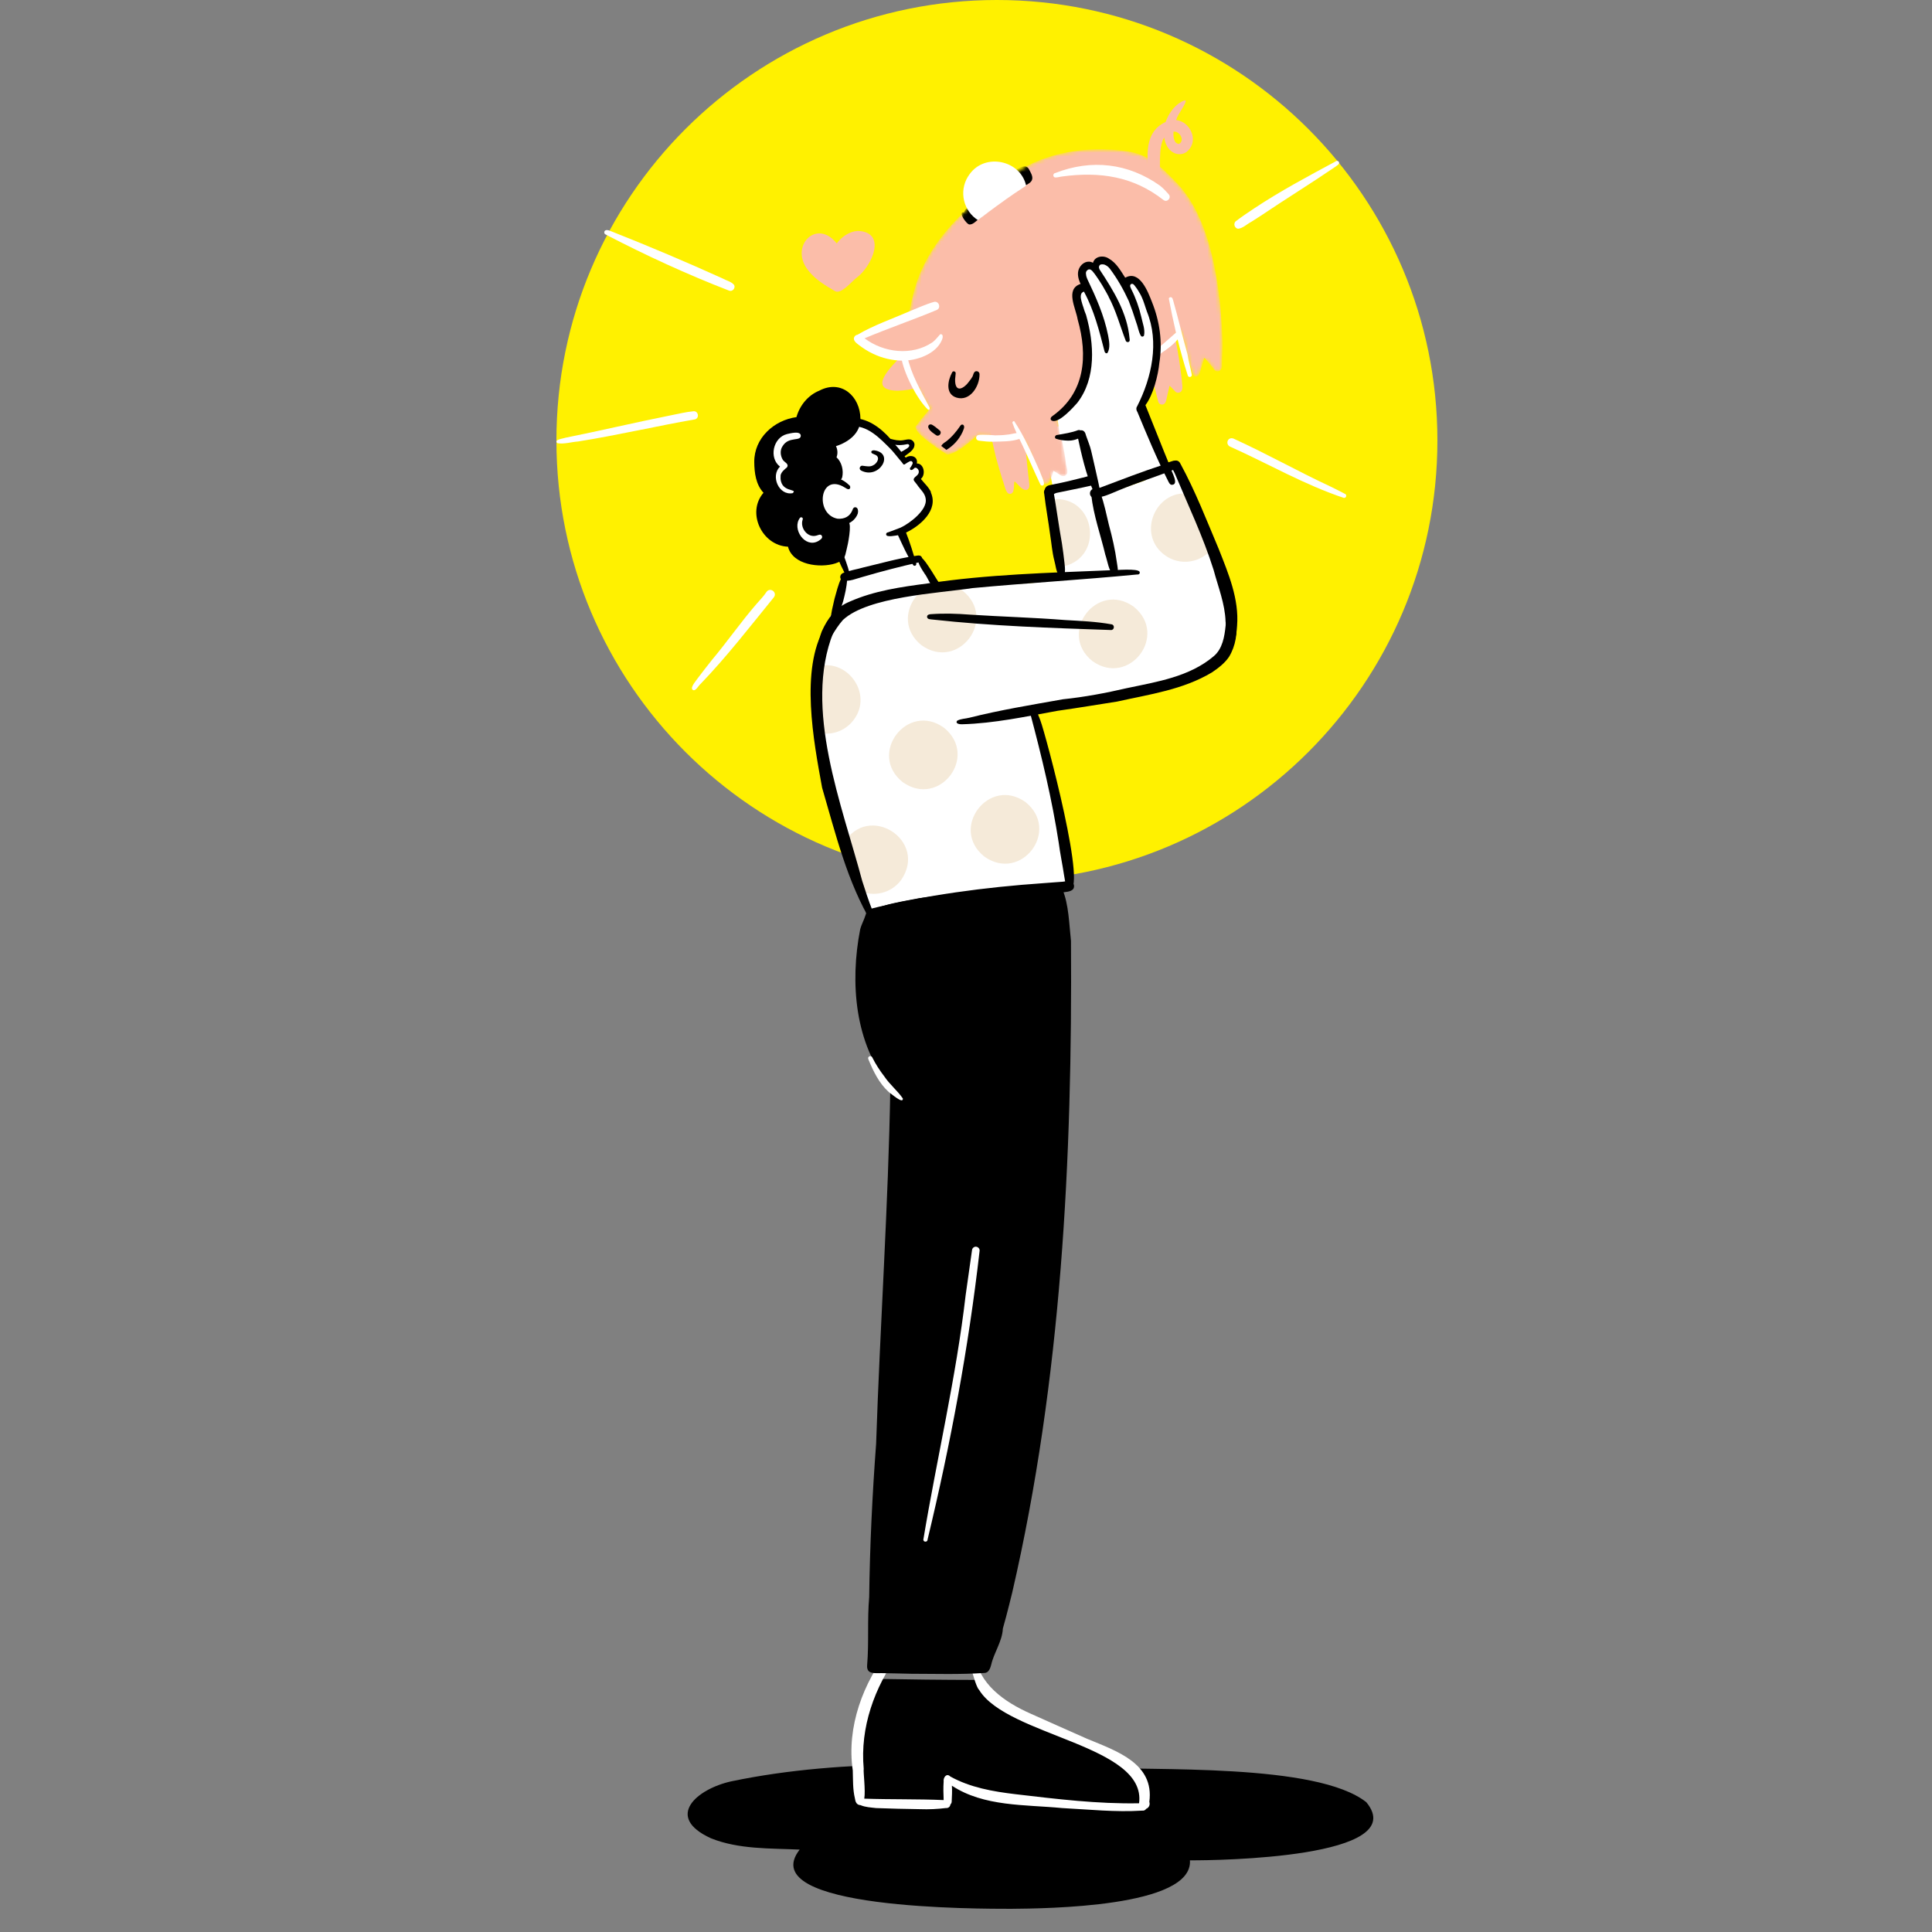 <svg width="500" height="500" viewBox="0 0 500 500" fill="none" xmlns="http://www.w3.org/2000/svg">
<rect x="0" y="0" width="500" height="500" fill="#808080" stroke="none"/>
<path d="M258 228C320.96 228 372 176.96 372 114C372 51.039 320.96 0 258 0C195.04 0 144 51.039 144 114C144 176.96 195.04 228 258 228Z" fill="#FFF100"/>
<g clip-path="url(#clip0_30896_37680)">
<path d="M353.601 466.408C365.484 480.815 315.185 481.501 307.949 481.449C308.835 493.642 270.442 493.92 261.664 493.999C253.927 493.984 194.815 494.273 206.953 478.672C199.287 478.319 191.207 478.64 183.984 475.742C171.886 470.212 180.314 462.99 189.223 461.016C219.374 454.719 250.479 456.722 281.039 457.385C298.645 458.323 340.758 456.229 353.601 466.411V466.408Z" fill="black"/>
<path d="M293.492 467.649C277.582 467.148 260.348 468.056 245.615 461.038C245.652 462.479 246.16 464.862 245.326 466.063C244.593 466.852 243.408 466.497 242.453 466.692C239.581 466.968 236.688 466.99 233.806 466.877C231.846 466.781 229.887 466.66 227.925 466.598C226.511 466.519 222.118 466.677 223.403 464.28C221.614 454.431 222.35 443.637 226.646 434.488C235.284 434.646 243.924 434.747 252.564 434.762C253.734 440.149 270.23 448.04 277.182 450.44C283.783 453.392 293.798 454.386 295.948 462.518C296.098 463.66 296.229 465.555 295.168 466.07C295.242 466.946 294.509 467.844 293.49 467.651H293.492V467.649Z" fill="black"/>
<path d="M281.488 450.056C288.927 453.151 298.776 456.373 297.448 466.306C297.725 467.208 297.244 467.882 296.609 468.133C296.437 468.432 296.103 468.641 295.617 468.587C288.648 469.029 281.775 468.281 274.825 467.921C265.277 466.999 254.675 467.603 246.348 462.135C246.447 463.442 246.355 464.85 246.301 466.126C246.318 466.449 246.207 466.784 245.958 467.001C245.931 467.551 245.383 467.998 244.84 467.914C242.614 468.188 240.38 468.296 238.137 468.212C234.344 468.16 230.546 468.069 226.755 467.929C225.403 467.771 223.976 467.719 222.713 467.176C221.659 467.127 221.37 466.286 221.242 465.386C220.677 463.06 220.773 460.573 220.696 458.183C219.048 446.933 223.372 435.385 230.341 426.631C231.281 425.361 233.359 426.732 232.515 428.096C226.308 436.667 222.55 447.079 223.529 457.744C223.389 458.644 224.035 463.294 223.675 465.489C230.506 465.726 237.392 465.566 244.216 465.857C244.149 464.221 244.104 462.66 244.216 461.037C244.07 460.026 244.985 458.78 245.923 459.749C251.111 462.628 256.997 463.647 262.814 464.337C273.418 465.583 284.102 466.895 294.79 466.685C296.807 451.593 260.714 449.336 253.389 437.338C252.372 436.583 249.171 425.042 252.209 427.931C253.174 435.834 259.971 440.493 266.708 443.485C271.639 445.663 276.54 447.905 281.481 450.061L281.488 450.056Z" fill="white"/>
<path d="M223.355 150.912C221.852 150.85 219.781 150.799 219.164 149.139C218.681 147.651 217.916 146.275 217.543 144.748C216.763 141.746 215.337 138.986 213.814 136.295C209.535 130.864 208.636 127.958 208.755 121.025C208.807 119.123 208.318 117.105 209.201 115.334C211.632 109.846 221.425 108.117 226.262 111.069C227.911 112.271 229.349 113.839 231.208 114.735C232.348 114.866 233.513 114.787 234.651 114.646C235.285 114.486 235.924 115.078 235.645 115.716C235.028 116.538 233.873 116.849 232.93 117.189C233.343 117.892 233.705 118.632 234.248 119.246C234.332 119.251 234.414 119.254 234.495 119.258C236.023 118.114 237.254 119.651 236.228 121.054C236.24 121.069 236.255 121.084 236.272 121.099C238.296 120.428 238.747 123.222 237.21 124.081C238.562 126.231 240.677 128.464 240.154 131.207C239.117 134.499 236.062 136.589 233.116 138.059C234.056 139.889 234.838 141.791 235.734 143.643C236.724 145.846 238.061 148.174 234.594 148.695C230.867 149.486 227.165 150.626 223.357 150.919V150.912H223.355ZM237.313 123.533V123.538C237.412 123.496 237.501 123.442 237.587 123.38C237.499 123.439 237.407 123.491 237.316 123.533H237.313Z" fill="white"/>
<path d="M226.1 235.763C226.07 235.77 226.043 235.778 226.013 235.785C225.547 235.494 225.391 235.191 225.492 234.885C221.561 226.395 218.743 217.417 217.326 208.165C216.021 207.538 215.125 201.206 214.619 199.532C214.029 196.804 213.476 194.068 212.968 191.323C210.636 178.462 209.69 168.019 216.625 156.317C217.906 149.475 218.486 148.535 225.487 147.223C228.335 146.532 231.181 145.824 234.014 145.082C235.707 144.655 236.902 144.253 238.276 145.681C239.735 147.181 240.707 149.056 241.973 150.708C243.348 151.068 244.799 151.054 246.228 151.036C253.372 150.975 260.519 150.962 267.664 151.076C268.286 149.857 269.643 149.884 270.867 149.911C272.427 149.919 273.97 149.978 275.522 149.872C274.095 144.69 273.525 139.31 272.953 133.98C273.634 133.662 273.75 132.848 273.528 132.197C274.039 131.415 273.434 130.435 273.298 129.609C273.034 128.6 272.815 127.584 272.578 126.57C271.736 122.478 271.016 118.354 270.342 114.23H270.337C270.26 113.771 269.878 113.384 269.414 113.308C269.663 111.946 270.823 110.996 272.526 110.671C274.819 110.153 277.077 109.494 279.362 108.942C281.953 108.182 283.456 110.691 283.617 112.74C284.248 115.976 284.789 119.235 285.45 122.466C285.709 124.047 286.494 125.934 285.858 127.448C289.51 127.014 292.899 125.478 296.368 124.321C297.008 122.745 299.049 122.806 300.332 122.022C303.513 119.933 305.048 120.601 305.964 124.291C306.951 128.018 308.849 131.36 310.519 134.799C314.285 144.709 323.466 162.962 314.046 171.842C312.98 172.821 311.618 173.366 310.307 173.928C305.589 176.111 300.685 177.895 295.579 178.913C286.122 181.096 276.479 182.381 267.005 184.458C269.286 189.648 270.196 195.252 271.149 200.799C271.909 205.195 273.355 209.506 273.851 213.931C274.123 216.193 274.641 218.406 275.117 220.628C275.522 222.747 276.139 224.71 276.41 226.767C276.433 227.419 276.144 227.971 275.705 228.353C275.764 229.488 275.028 230.645 273.306 230.425C257.805 229.907 241.966 232.51 226.815 235.576C226.655 235.788 226.346 235.881 226.102 235.761L226.1 235.763Z" fill="white"/>
<path d="M273.345 130.611C272.422 130.535 272.24 129.398 271.981 128.682C270.288 125.612 275.288 125.261 274.061 128.31C274.069 128.69 274.189 129.057 274.298 129.417H274.293C274.375 129.671 274.338 129.948 274.187 130.17C274.13 130.54 273.686 130.781 273.343 130.614H273.345V130.611Z" fill="white"/>
<path d="M256.511 153.02C256.341 152.317 257.088 151.873 257.71 151.967C258.86 151.907 260.008 151.787 261.156 151.668C261.827 151.234 262.774 151.394 263.547 151.227C265.679 150.928 267.826 150.812 269.966 150.637C270.477 150.576 270.852 151.177 270.566 151.607C270.067 152.179 269.117 152.038 268.428 152.231C268.293 152.421 268.078 152.556 267.831 152.586C266.089 152.795 264.347 153.005 262.604 153.202C261.148 153.373 259.69 153.526 258.231 153.641C257.612 153.641 256.696 153.814 256.513 153.02H256.511Z" fill="white"/>
<path d="M210.601 189.258C210.132 183.762 210.275 178.242 210.764 172.749C218.829 169.636 226.255 179.423 220.885 186.372C218.439 189.588 214.226 190.678 210.601 189.258Z" fill="#F5EAD9"/>
<path d="M265.433 207.6C274.537 214.965 264.251 228.445 254.75 221.681C245.638 214.405 255.966 200.794 265.433 207.6Z" fill="#F5EAD9"/>
<path d="M301.351 143.597C293.93 138.035 299.375 126.102 308.323 127.87C309.873 132.584 311.944 137.127 313.925 141.636C311.048 145.746 305.288 146.604 301.351 143.595V143.597Z" fill="#F5EAD9"/>
<path d="M293.41 157.016C302.514 164.381 292.228 177.861 282.726 171.097C273.615 163.821 283.943 150.21 293.41 157.016Z" fill="#F5EAD9"/>
<path d="M249.17 152.906C258.274 160.269 247.987 173.754 238.486 166.988C229.374 159.711 239.703 146.101 249.17 152.906Z" fill="#F5EAD9"/>
<path d="M244.298 188.334C253.403 195.697 243.116 209.179 233.615 202.416C224.503 195.139 234.832 181.529 244.298 188.334Z" fill="#F5EAD9"/>
<path d="M222.471 230.546C221.069 226.464 219.702 222.372 218.33 218.282C224.702 207.479 240.364 217.572 233.15 227.828C230.615 231.165 226.168 232.211 222.471 230.546Z" fill="#F5EAD9"/>
<path d="M274.076 145.43C273.103 140.071 272.565 134.649 272 129.235C283.848 127.819 286.112 145.053 274.31 146.75C274.231 146.311 274.154 145.869 274.076 145.43Z" fill="#F5EAD9"/>
<path d="M225.71 239.011C219.247 228.276 216.258 215.786 212.761 203.855C210.567 191.845 207.003 173.225 213.46 162.365C214.109 161.526 214.661 159.772 216.002 160.413C217.302 161.215 216.046 162.651 215.673 163.652C207.825 183.36 217.944 208.396 223.136 227.968C223.946 230.531 224.8 233.081 225.742 235.6C226.009 236.564 227.818 239.83 225.713 239.013H225.71V239.011Z" fill="black"/>
<path d="M224.553 236.671C223.694 236.269 224.224 235.312 225.029 235.258C239.748 231.622 254.915 229.607 270.034 228.561C271.717 228.426 273.405 228.327 275.086 228.182C276.132 228.019 277.67 227.681 277.941 229.094C278.168 230.577 276.527 230.771 275.431 230.897C273.815 231.132 272.193 231.346 270.567 231.504C255.145 232.276 239.881 235.307 224.553 236.671Z" fill="black"/>
<path d="M276.394 230.132C275.632 229.115 275.629 227.663 275.368 226.444C274.951 223.652 274.368 220.949 274.006 218.161C272.263 206.872 269.588 195.767 266.654 184.744C265.553 183.395 267.93 182.181 268.329 183.913C268.519 184.794 268.978 185.617 269.257 186.481C270.491 189.586 282.056 232.702 276.392 230.132H276.394Z" fill="black"/>
<path d="M212.618 168.109C212.043 167.951 211.628 167.325 211.741 166.735C212.003 165.608 212.26 164.468 212.679 163.388C214.229 159.945 216.339 157.138 219.93 155.687C226.292 152.863 233.267 151.891 240.115 150.984C255.66 148.638 271.416 148.248 287.102 147.59C288.479 147.614 294.636 146.988 294.947 148.034C295.08 148.549 294.616 148.744 294.185 148.685C280.038 150.049 265.846 150.882 251.699 152.197C242.692 153.554 224.617 154.407 218.153 160.44C217.038 161.691 216.127 163.124 215.273 164.56C214.525 165.702 214.471 168.506 212.62 168.111H212.618V168.109Z" fill="black"/>
<path d="M248.986 187.439C248.416 187.476 247.115 187.286 247.715 186.522C248.665 185.987 249.82 186.021 250.862 185.75C258.85 183.739 267.004 182.412 275.111 180.967C280.639 180.4 286.227 179.347 291.624 178.091C299.408 176.448 307.824 175.161 314.082 169.85C316.385 167.944 316.903 164.747 317.192 161.928C317.332 160.904 317.098 159.454 318.512 159.352C319.119 159.328 319.667 159.794 319.763 160.391C320.39 163.634 319.783 167.184 318.06 170.006C316.93 171.656 315.301 172.906 313.655 174.011C306.175 178.508 297.476 179.699 289.109 181.566C283.979 182.356 278.863 183.236 273.719 183.949C265.546 185.429 257.3 187.217 248.984 187.439H248.986Z" fill="black"/>
<path d="M288.134 148.806C286.955 147.876 286.584 145.049 286.064 143.594C284.845 138.461 283.013 133.437 282.428 128.173C282.384 126.858 284.373 126.481 284.82 127.724C285.8 130.351 286.306 133.064 286.967 135.77C287.841 138.984 288.588 142.225 289.04 145.528C289.146 146.51 289.928 149.27 288.134 148.804V148.806Z" fill="black"/>
<path d="M317.629 167.144C317.328 166.912 317.314 166.491 317.518 166.219C317.837 164.421 317.296 162.65 317.175 160.862C317.032 156.254 315.258 151.916 314.083 147.503C311.371 138.9 307.491 130.772 304.014 122.472C303.799 122.063 303.634 121.621 303.313 121.283C302.136 119.66 304.71 118.178 305.514 120.052C309.367 127.136 312.289 134.692 315.426 142.126C317.911 148.421 320.704 155.046 320.157 161.945C320.038 163.361 319.986 164.865 319.206 166.101C318.824 166.597 318.38 167.643 317.629 167.139V167.144Z" fill="black"/>
<path d="M282.936 128.79C281.851 128.57 281.799 127.043 282.746 126.582C284.894 125.415 287.339 124.828 289.634 123.985C294.296 122.344 298.805 120.753 303.502 119.296C304.782 118.908 305.486 120.813 304.249 121.358C299.39 123.333 294.395 124.873 289.578 126.878C287.463 127.729 285.274 128.901 282.939 128.79H282.936Z" fill="black"/>
<path d="M287.491 163.05C272.089 162.524 256.669 162.024 241.339 160.337C240.823 160.253 239.994 160.344 239.925 159.653C239.9 159.071 240.534 158.955 240.996 158.943C244.322 158.701 247.666 158.805 250.988 159.066C259.209 159.602 267.449 159.814 275.66 160.467C279.683 160.699 283.718 160.862 287.693 161.582C288.567 161.752 288.397 163.116 287.491 163.05Z" fill="black"/>
<path d="M214.924 160.725C215.01 158.799 215.561 156.818 215.983 154.917C216.516 153.121 216.896 151.261 217.759 149.586C218.115 148.775 219.339 149.105 219.233 149.991C219.132 151.907 218.673 153.777 218.201 155.629C217.878 156.488 216.252 162.573 214.924 160.725Z" fill="black"/>
<path d="M241.871 152.042C240.854 151.847 240.032 149.338 239.299 148.477C238.852 147.74 236.389 144.334 238.287 144.279C238.875 144.482 239.213 145.101 239.6 145.55C240.674 147.062 241.646 148.643 242.613 150.219C243.332 150.914 242.932 152.148 241.873 152.039H241.871V152.042Z" fill="black"/>
<path d="M217.982 150.174C217.096 149.72 217.402 148.546 218.259 148.26C219.984 147.577 221.795 147.347 223.535 146.829C227.871 145.813 232.136 144.58 236.546 143.921C237.338 143.84 238.296 143.423 238.631 144.37C238.784 144.871 238.471 145.364 238.009 145.49C233.088 146.585 228.217 147.853 223.382 149.266C221.669 149.7 219.749 150.643 217.985 150.171H217.982V150.174Z" fill="black"/>
<path d="M274.13 149C273.266 147.903 273.227 146.319 272.842 145.002C272.289 142.868 272.144 140.668 271.791 138.498C271.324 134.899 270.66 131.396 270.243 127.803C269.784 126.214 271.939 125.368 272.603 126.917C273.415 131.527 274.012 136.127 274.831 140.663C275.063 142.309 275.312 143.956 275.48 145.609C275.581 146.684 276.127 149.943 274.13 148.998V149Z" fill="black"/>
<path d="M271.245 128.148C270.443 127.869 270.12 126.804 270.638 126.128C271.114 125.489 272.092 125.519 272.81 125.316C275.231 124.845 277.634 124.28 280.021 123.656C281.141 123.466 282.146 122.795 283.121 123.387C283.942 123.962 283.718 125.334 282.743 125.6C279.67 126.31 276.556 126.905 273.474 127.551C272.696 127.746 272.077 128.481 271.245 128.148Z" fill="black"/>
<path d="M300.38 104.636C299.79 104.449 299.706 103.825 299.617 103.435C298.657 99.718 297.92 96.183 296.515 92.654C294.055 90.838 298.174 89.048 299.435 88.024C300.745 87.139 303.423 85.257 304.19 87.684C304.886 91.25 305.476 94.852 305.869 98.465C305.861 99.358 306.333 100.774 305.558 101.415C305.163 101.706 304.706 101.719 304.292 101.46C303.741 100.937 303.26 100.327 302.685 99.819C302.384 100.961 302.162 102.121 301.888 103.268C301.767 104.067 301.345 104.955 300.382 104.636H300.38ZM302.159 89.361C302.15 89.292 302.14 89.225 302.13 89.156C302.058 89.201 301.987 89.248 301.918 89.292C301.999 89.309 302.08 89.331 302.162 89.361H302.159Z" fill="#FBBDA9"/>
<path d="M261.282 127.822C260.172 127.689 259.932 125.21 259.488 124.305C258.854 122.319 258.298 120.306 257.731 118.299C257.203 116.069 256.675 113.837 256.29 111.58C256.186 110.97 257.084 110.736 257.292 111.318C266.919 108.906 264.609 108.795 265.811 120.094C265.944 121.478 266.104 122.857 266.27 124.238C266.302 125.062 266.734 126.268 265.816 126.744C264.658 127.188 263.4 125.193 262.551 124.571C262.245 125.533 262.753 127.854 261.282 127.824V127.822Z" fill="#FBBDA9"/>
<path d="M232.255 101.124C224.01 100.922 230.945 94.671 233.546 91.827C235.108 90.362 236.419 88.517 238.225 87.356C239.78 87.427 237.895 89.42 237.589 90.014C240.19 88.798 241.71 90.451 242.724 92.708C243.479 94.168 244.58 96.178 243.127 97.57C239.99 99.876 236.13 101.025 232.258 101.126H232.255V101.124Z" fill="#FBBDA9"/>
<mask id="mask0_30896_37680" style="mask-type:luminance" maskUnits="userSpaceOnUse" x="234" y="38" width="83" height="88">
<path d="M316.362 88.043C315.964 75.105 313.684 56.177 303.99 46.806C300.123 42.803 297.171 39.91 291.389 39.108C281.27 37.771 270.661 39.271 262.142 45.166C250.759 52.359 239.646 62.58 236.364 76.097C233.689 85.995 234.126 97.396 240.75 105.686C239.597 107.126 238.334 108.481 237.28 109.998C234.911 111.354 245.416 117.863 245.098 117.649C247.988 117.328 250.76 114.299 253.106 112.681C256.836 113.125 260.616 112.696 264.323 112.195C264.785 113.567 269.402 126.247 270.646 125.234C271.636 125.756 272.386 122.626 272.633 121.874C273.333 122.212 273.955 122.686 274.612 123.097C275.31 123.497 276.206 122.999 276.248 122.197C276.265 121.502 275.991 120.833 275.888 120.15C275.409 115.996 274.372 111.956 273.531 107.876C286.226 103.831 298.442 96.311 305.643 85.485C306.312 88.605 307.109 91.688 308.104 94.717C308.447 95.58 308.509 98.099 309.975 97.317C310.495 96.898 310.547 96.177 310.764 95.583C311.068 94.581 311.352 93.575 311.69 92.586C312.603 93.595 313.506 94.609 314.266 95.736C315.261 96.708 316.455 95.672 316.236 94.461C316.236 92.322 316.458 90.189 316.362 88.047V88.043Z" fill="white"/>
</mask>
<g mask="url(#mask0_30896_37680)">
<path d="M316.361 88.042C316.457 90.183 316.233 92.316 316.235 94.455C316.455 95.666 315.26 96.704 314.266 95.73C313.506 94.603 312.6 93.587 311.689 92.58C311.351 93.572 311.067 94.576 310.764 95.577C310.547 96.171 310.495 96.892 309.974 97.311C308.506 98.093 308.446 95.575 308.103 94.711C307.106 91.682 306.309 88.599 305.643 85.479C298.444 96.302 286.218 103.83 273.53 107.87C274.374 111.95 275.411 115.99 275.887 120.144C275.991 120.827 276.265 121.496 276.247 122.191C276.203 122.993 275.31 123.494 274.611 123.092C273.955 122.68 273.335 122.206 272.632 121.868C272.385 122.623 271.635 125.753 270.645 125.228C269.411 126.254 264.796 113.603 264.323 112.189C260.618 112.69 256.837 113.119 253.106 112.675C250.764 114.293 247.985 117.325 245.097 117.643C245.12 117.668 234.959 111.351 237.279 109.992C238.333 108.475 239.597 107.121 240.749 105.68C234.128 97.385 233.688 85.989 236.364 76.091C239.646 62.574 250.761 52.355 262.141 45.16C270.66 39.265 281.27 37.766 291.388 39.102C297.17 39.904 300.122 42.797 303.989 46.8C313.676 56.154 315.966 75.104 316.361 88.037V88.042Z" fill="#FBBDA9"/>
<path d="M250.931 58.099C250.196 58.195 247.681 54.539 249.507 54.981C249.631 54.095 250.576 53.74 251.141 53.163C252.607 51.841 253.932 50.694 255.425 49.471C257.229 47.949 259.117 46.531 261.074 45.213C262.382 44.446 263.604 43.191 265.164 43.045C266.114 43.026 266.4 44.052 266.78 44.732C267.407 45.963 267.35 46.858 266.089 47.591C261.521 50.085 257.479 53.373 253.429 56.611C252.634 57.12 251.936 58.094 250.931 58.101V58.099Z" fill="black"/>
</g>
<path d="M247.571 102.908C244.612 102.01 245.251 98.537 246.394 96.406C246.606 95.853 247.44 96.102 247.322 96.699C247.302 97.19 247.203 97.674 247.179 98.162C247.109 101.891 249.466 100.663 250.945 98.534C251.226 98.174 251.495 97.802 251.712 97.4C251.942 96.815 252.065 95.907 252.912 96.083C253.284 96.171 253.536 96.529 253.501 96.909C253.511 100.012 251.021 103.931 247.571 102.908Z" fill="black"/>
<path d="M244.878 116.388C244.453 116.067 244.031 115.746 243.609 115.423C243.785 114.935 244.419 114.54 244.851 114.259C246.312 113.129 247.514 111.694 248.545 110.169C248.693 109.901 249.034 109.77 249.3 109.957C249.821 110.438 249.286 111.284 249.096 111.824C248.2 113.731 246.763 115.334 244.935 116.427C244.917 116.412 244.898 116.4 244.88 116.385H244.878V116.388Z" fill="black"/>
<path d="M242.225 112.598C241.553 112.109 240.781 111.665 240.371 110.916C239.905 110.116 240.635 109.505 241.381 110.015C242.012 110.395 242.558 110.906 243.143 111.352C243.974 112.028 242.982 113.17 242.227 112.598H242.225Z" fill="black"/>
<path d="M232.148 91.809C229.934 91.671 227.616 91.895 225.573 90.834C224.208 90.114 221.533 88.627 223.034 86.851C223.643 86.217 224.566 86.535 225.329 86.288C227.668 85.388 229.944 84.29 232.298 83.405C235.013 82.364 237.72 81.296 240.4 80.174C241.234 79.816 242.071 79.461 242.925 79.16C243.658 78.857 244.401 79.688 243.976 80.379C245.548 82.142 244.561 85.159 243.72 87.08C241.118 90.013 236.044 91.895 232.15 91.804V91.809H232.148Z" fill="#FBBDA9"/>
<path d="M243.48 86.482C244.181 86.497 243.986 87.501 243.793 87.923C242.285 91.64 237.278 93.342 233.539 93.347C230.908 93.29 228.277 92.691 225.911 91.534C224.551 90.907 223.297 90.079 222.112 89.166C221.426 88.655 220.518 87.854 221.254 86.983C221.458 86.761 221.681 86.66 221.905 86.64C226.096 84.149 230.985 82.494 235.39 80.56C237.495 79.716 239.561 78.747 241.745 78.126C242.984 77.852 243.615 79.667 242.455 80.212C236.273 82.79 229.916 84.956 223.746 87.553C228.712 91.3 235.999 92.16 241.293 88.606C241.999 88.083 242.547 87.397 243.117 86.739C243.181 86.598 243.312 86.495 243.48 86.482Z" fill="white"/>
<path d="M297.845 47.567C296.831 42.18 295.523 34.324 301.658 31.576C302.401 29.509 303.746 27.511 305.666 26.386C305.953 26.236 306.698 25.75 306.898 26.162C306.379 27.866 304.931 29.299 304.378 31.061C308.003 31.49 310.249 36.226 307.48 38.959C306.505 40.024 304.844 40.184 303.62 39.462C302.233 38.69 301.505 37.126 301.301 35.604C299.669 37.77 300.34 44.392 300.254 47.239C300.234 48.647 298.225 48.926 297.845 47.564V47.567ZM305.118 37.247C306.74 36.361 305.276 33.836 303.702 34.077C303.635 35.187 303.67 37.128 305.118 37.247Z" fill="#FBBDA9"/>
<path d="M262.476 108.994C262.2 108.925 261.933 109.224 262.032 109.488C262.34 110.368 262.705 111.224 263.095 112.073C262.239 112.179 261.383 112.45 260.524 112.497C259.534 112.643 258.545 112.645 257.552 112.667C256.476 112.578 255.4 112.512 254.32 112.509C253.688 112.556 252.659 112.369 252.619 113.294C252.619 113.824 253.095 114.071 253.569 114.076C254.707 114.224 255.842 114.344 256.992 114.315C259.278 114.236 261.627 114.342 263.819 113.595C264.307 114.603 264.803 115.61 265.255 116.631C266.625 119.556 267.873 122.536 269.28 125.439C269.403 125.659 269.707 125.73 269.929 125.627C270.741 125.269 269.357 122.945 269.213 122.235C267.222 117.761 265.149 113.022 262.478 108.992H262.476V108.994Z" fill="white"/>
<path d="M308.432 96.949C308.102 95.168 307.603 93.426 307.314 91.638C306.004 87.026 304.926 82.352 303.603 77.722C303.509 77.453 303.465 77.112 303.193 76.96C302.931 76.809 302.542 76.969 302.492 77.278C303.045 80.218 303.657 83.156 304.343 86.081C303.122 87.193 301.868 88.271 300.612 89.344C300.081 90.045 298.339 90.449 299.062 91.552C299.691 92.223 300.234 91.609 300.777 91.209C301.754 90.592 303.662 89.209 304.768 87.842C305.543 90.987 306.409 94.11 307.403 97.198C307.593 97.822 308.556 97.578 308.435 96.949H308.432Z" fill="white"/>
<path d="M302.458 50.276C301.759 49.477 301.024 48.7 300.19 48.044C291.972 42.203 282.487 41.125 273.104 44.778C272.49 44.844 272.416 45.759 273.008 45.922C273.635 45.981 274.269 45.737 274.896 45.673C284.573 44.363 293.329 45.619 301.165 51.81C302.147 52.441 303.228 51.137 302.455 50.278L302.458 50.276Z" fill="white"/>
<path d="M234.777 92.121C234.616 91.112 233.067 91.354 233.22 92.361C233.807 96.379 237.262 103.3 240.206 106.05C240.697 106.107 240.692 105.641 240.505 105.332C238.276 101.119 235.789 96.832 234.774 92.121H234.777Z" fill="white"/>
<path d="M252.554 56.604C248.918 53.849 248.205 48.669 250.962 45.038C254.97 39.503 264.113 41.464 265.567 48.054C265.293 48.217 265.031 48.397 264.77 48.575C264.311 48.881 263.854 49.187 263.39 49.488C262.786 49.875 262.203 50.294 261.611 50.699C260.858 51.192 260.142 51.74 259.409 52.263C258.896 52.62 258.39 52.99 257.884 53.355C257.494 53.624 257.122 53.92 256.742 54.201C256.497 54.379 256.248 54.554 256.011 54.739C255.745 54.944 255.485 55.156 255.214 55.353C254.846 55.629 254.484 55.916 254.116 56.189C253.928 56.332 253.736 56.471 253.548 56.614C253.395 56.732 253.247 56.858 253.094 56.976C252.911 56.86 252.734 56.734 252.559 56.601H252.554V56.604Z" fill="white"/>
<path d="M279.631 111.778C278.326 111.919 275.988 113.137 274.367 113.058C274.34 112.888 274.313 112.716 274.288 112.545C274.293 112.582 274.3 112.619 274.305 112.656C274.298 112.607 274.291 112.555 274.283 112.506C274.283 112.516 274.286 112.526 274.288 112.535C274.276 112.461 274.266 112.385 274.254 112.311V112.323C274.254 112.323 274.254 112.313 274.251 112.309C274.246 112.279 274.241 112.244 274.236 112.212C274.236 112.227 274.241 112.242 274.244 112.257C274.219 112.092 274.192 111.926 274.167 111.759C274.167 111.776 274.172 111.791 274.175 111.808C274.162 111.724 274.147 111.64 274.135 111.554C274.14 111.588 274.145 111.623 274.152 111.657C274.147 111.62 274.14 111.583 274.135 111.546C274.128 111.492 274.118 111.438 274.11 111.386L274.128 111.497C274.115 111.413 274.101 111.327 274.088 111.243C274.088 111.255 274.093 111.27 274.096 111.282C274.091 111.26 274.088 111.236 274.086 111.213C274.086 111.226 274.091 111.238 274.093 111.25C273.92 110.074 273.738 108.895 273.562 107.718C277.726 104.364 279.678 101.596 280.808 96.315C281.238 94.312 280.979 92.253 281.018 90.223C280.996 87.186 281.166 84.064 280.223 81.136C278.451 77.157 278.886 74.777 281.84 74.259C280.075 71.763 279.717 68.288 284.118 68.677C286.739 65.71 289.239 71.4 290.418 73.253C292.615 71.62 294.866 72.148 295.843 74.908C297.237 77.481 298.163 80.307 298.698 83.178C299.574 87.492 298.73 102.748 295.5 105.558C297.022 110.597 298.725 115.557 301.136 120.241C295.515 122.079 289.994 124.215 284.461 126.299C283.227 121.383 281.388 116.568 279.639 111.781H279.631V111.778Z" fill="white"/>
<path d="M274.246 112.281C274.246 112.281 274.249 112.297 274.249 112.305C274.249 112.297 274.249 112.289 274.246 112.281Z" fill="white"/>
<path d="M283.797 128.202C283.321 128.063 283.16 127.555 282.966 127.153C280.994 122.59 279.913 117.724 278.866 112.884C278.491 111.799 279.718 110.825 280.596 111.685C280.9 111.981 280.971 112.455 281.105 112.84C281.542 114.125 282.094 115.373 282.4 116.697C283.03 119.44 283.669 122.183 284.269 124.933C284.36 125.762 285.32 128.396 283.797 128.199V128.202Z" fill="black"/>
<path d="M276.358 114.036C275.304 114.007 274.191 113.878 273.209 113.513C272.843 113.21 273.08 112.645 273.522 112.578C275.38 112.248 277.241 112.001 279.016 111.316C280.065 111.101 280.662 112.47 279.796 113.096C278.781 113.74 277.562 114.066 276.36 114.036H276.358Z" fill="black"/>
<path d="M302.866 120.967C303.123 121.998 305.356 125.575 303.157 125.464C302.676 125.336 302.498 124.842 302.293 124.443C299.347 118.656 296.857 112.628 294.369 106.637C293.972 106.02 294.038 105.465 294.33 105.078C298.076 97.7 300.062 88.564 296.825 80.654C296.728 80.355 296.622 80.059 296.524 79.761C296.304 79.102 296.099 78.439 295.855 77.79C295.786 77.595 295.699 77.405 295.62 77.215C295.475 76.853 295.304 76.5 295.117 76.157C294.961 75.876 294.796 75.6 294.626 75.326C294.512 75.141 294.404 74.954 294.283 74.776C294.132 74.564 293.969 74.362 293.821 74.147C293.735 74.034 293.653 73.913 293.56 73.804C293.488 73.728 293.416 73.649 293.335 73.585C293.249 73.516 293.142 73.471 293.031 73.456C292.962 73.449 292.891 73.456 292.822 73.474C292.807 73.478 292.792 73.483 292.78 73.488C292.735 73.508 292.696 73.535 292.659 73.565C292.604 73.604 292.56 73.659 292.528 73.718C292.496 73.782 292.486 73.851 292.479 73.92C292.469 73.992 292.479 74.058 292.488 74.13C292.501 74.191 292.533 74.246 292.55 74.305C292.585 74.401 292.624 74.497 292.666 74.591C292.706 74.68 292.743 74.769 292.785 74.855C293.937 77.141 294.794 79.551 295.378 82.06C295.687 83.591 296.395 85.234 296.079 86.796C295.985 87.136 295.487 87.225 295.28 86.939C294.616 85.851 294.49 84.482 294.006 83.298C293.446 81.478 292.814 79.674 292.123 77.901C290.795 74.99 289.196 72.176 287.286 69.613C287.182 69.483 287.079 69.354 286.965 69.234C286.743 69.007 286.494 68.802 286.208 68.661C285.976 68.533 285.731 68.42 285.46 68.424C285.396 68.424 285.294 68.405 285.22 68.407C285.127 68.407 285.035 68.422 284.944 68.444C284.813 68.476 284.673 68.521 284.591 68.634C284.544 68.696 284.51 68.765 284.478 68.834C284.45 68.9 284.423 68.967 284.416 69.041C284.404 69.155 284.416 69.27 284.441 69.379C284.458 69.48 284.497 69.576 284.542 69.665C284.542 69.665 284.552 69.685 284.554 69.695V69.7C284.569 69.732 284.589 69.759 284.608 69.784C284.608 69.784 284.603 69.788 284.601 69.793C288.167 75.18 291.768 81.034 292.331 87.614C292.365 87.908 292.449 88.256 292.15 88.451C291.869 88.648 291.435 88.498 291.336 88.167C289.87 84.376 288.833 80.385 286.894 76.786L286.904 76.752C286.691 76.33 286.44 75.928 286.227 75.508C286.143 75.353 286.047 75.203 285.956 75.05C285.879 74.914 285.805 74.778 285.731 74.643C285.566 74.367 285.413 74.083 285.248 73.804C284.951 73.328 284.648 72.859 284.344 72.391C284.221 72.206 284.09 72.026 283.967 71.838C283.843 71.648 283.708 71.466 283.582 71.278C283.483 71.138 283.384 70.995 283.281 70.856C283.209 70.763 283.133 70.677 283.059 70.588C282.955 70.467 282.864 70.334 282.762 70.213C282.696 70.136 282.622 70.067 282.545 69.998C282.469 69.927 282.387 69.858 282.294 69.811C282.2 69.766 282.101 69.729 281.997 69.717C281.896 69.707 281.788 69.71 281.691 69.744C281.615 69.771 281.546 69.818 281.479 69.867C281.398 69.927 281.319 69.996 281.255 70.075C281.18 70.166 281.121 70.269 281.087 70.383C281.052 70.477 281.03 70.575 281.032 70.677C281.037 70.839 281.052 71.002 281.082 71.162C281.111 71.49 281.257 71.865 281.39 72.206C283.629 76.887 285.766 81.675 286.775 86.796C287.044 88.248 287.397 90.039 286.61 91.349C286.237 91.593 285.889 91.25 285.83 90.843L285.847 90.91C284.5 85.651 283.142 80.303 280.539 75.504C280.534 75.504 280.529 75.508 280.526 75.511C280.526 75.511 280.524 75.504 280.522 75.501C280.522 75.501 280.522 75.501 280.519 75.496C280.519 75.496 280.519 75.496 280.517 75.491C280.517 75.491 280.517 75.484 280.514 75.484H280.509H280.507H280.44C280.44 75.484 280.435 75.484 280.435 75.489C280.433 75.489 280.428 75.489 280.425 75.494L280.418 75.499L280.406 75.504C280.406 75.504 280.391 75.511 280.383 75.516C280.378 75.516 280.371 75.521 280.366 75.523C280.366 75.523 280.361 75.528 280.356 75.528C280.356 75.528 280.351 75.533 280.346 75.533C280.257 75.58 280.171 75.632 280.097 75.698C280.013 75.777 279.929 75.864 279.872 75.965C279.826 76.044 279.796 76.13 279.769 76.219C279.732 76.345 279.712 76.473 279.705 76.604C279.675 76.87 279.717 77.136 279.766 77.398C279.835 77.775 279.939 78.148 280.048 78.515C280.1 78.705 280.166 78.89 280.22 79.078C280.27 79.226 280.327 79.371 280.376 79.522C280.448 79.751 280.509 79.985 280.588 80.212C280.63 80.348 280.675 80.486 280.726 80.617C280.81 80.826 280.904 81.036 280.973 81.251C281 81.312 281.05 81.406 281.06 81.47C281.064 81.495 281.055 81.525 281.074 81.544C281.077 81.544 281.079 81.547 281.082 81.549C283.177 88.954 283.755 97.865 278.789 104.274C277.612 105.613 274.534 108.972 272.728 108.972C271.785 108.96 271.603 108.168 272.385 107.663C280.894 101.612 281.556 92.03 278.9 82.684C278.446 79.803 275.586 74.825 279.655 73.478C279.058 72.203 278.653 70.721 279.315 69.389C280.013 68.008 281.533 67.26 282.864 68.015C283.352 66.207 285.717 65.985 287.064 66.987C288.969 68.091 290.035 70.089 291.205 71.873C294.927 69.771 297.094 75.496 298.13 78.165C300.132 83.135 300.902 88.552 300.048 93.86C299.719 97.202 298.456 102.175 296.435 104.851C298.601 110.152 300.699 115.635 302.923 120.958L302.866 120.97V120.967Z" fill="black"/>
<path d="M277.169 243.507C277.554 299.957 274.714 356.965 261.967 412.132C261.678 413.272 260.718 417.319 259.539 421.475C259.383 424.81 257.231 427.667 256.508 430.88C256.286 431.759 255.824 432.975 254.758 432.96C248.45 433.384 242.078 433.179 235.777 433.167C233.255 433.083 230.713 433.071 228.196 433.004C226.496 432.965 224.198 433.423 224.415 430.945C224.911 425.089 224.423 419.214 224.943 413.346C225.116 400.098 225.75 386.877 226.737 373.666C227.767 342.844 229.909 311.9 230.422 281.159C221.138 270.233 219.961 254.175 222.601 240.579C222.932 239.235 223.648 238.027 224.04 236.712C224.191 236.061 224.778 235.686 225.383 235.644C229.336 233.833 233.769 233.278 238.008 232.43C246.362 231.253 254.766 230.296 263.198 229.914C265.684 229.69 268.174 229.502 270.652 229.216C272.048 229.191 274.324 228.301 274.923 230.089C276.626 234.058 276.693 239.277 277.167 243.507H277.169Z" fill="black"/>
<path d="M252.628 322.651C253.149 322.698 253.588 323.191 253.519 323.722C250.652 348.89 245.98 373.773 240.064 398.39C240.064 398.387 240.064 398.385 240.062 398.385C240.109 399.105 239.052 399.216 238.951 398.491V398.511C242.451 377.416 247.448 356.468 249.911 335.164C250.444 331.287 250.995 327.412 251.557 323.537C251.607 323.011 252.098 322.587 252.628 322.646V322.651Z" fill="white"/>
<path d="M233.658 284.288C233.797 285.901 230.494 282.899 230.008 282.618C227.503 280.346 225.981 277.201 224.725 274.113C224.416 273.464 225.413 272.983 225.729 273.632C226.61 275.388 227.686 277.058 228.88 278.6C230.267 280.679 232.262 282.255 233.658 284.285V284.288Z" fill="white"/>
<path d="M226.319 116.556C231.652 117.34 227.464 124.215 222.827 121.76C222.119 121.329 222.624 120.303 223.399 120.557C224.246 120.658 225.161 120.88 225.949 120.431C226.975 119.987 227.923 118.329 226.544 117.71C226.225 117.552 225.894 117.456 225.648 117.296C225.164 116.785 225.838 116.467 226.321 116.556H226.319Z" fill="black"/>
<path d="M215.248 135.594C206.951 132.043 212.519 118.513 219.92 125.691C220.125 125.99 220.095 126.488 219.695 126.596C219.32 126.68 219.014 126.379 218.703 126.216C212.116 122.05 210.744 133.081 216.749 134.243C218.535 134.371 219.974 133.688 220.631 131.956C220.744 131.586 220.979 131.221 221.418 131.278C222.126 131.379 222.139 132.408 221.981 132.945C221.006 135.555 217.738 136.635 215.251 135.594H215.248Z" fill="black"/>
<path d="M219.48 149.965C218.239 147.661 217.017 145.283 216.257 142.772C216.028 141.825 217.336 141.369 217.748 142.254C218 142.637 221.487 151.746 219.48 149.962V149.965Z" fill="black"/>
<path d="M235.327 115.357C235.327 115.288 235.314 115.218 235.28 115.159C235.253 115.107 235.211 115.066 235.166 115.031C235.117 114.996 235.063 114.974 235.006 114.957C234.949 114.937 234.887 114.935 234.826 114.937C234.732 114.947 234.643 114.977 234.549 114.994C234.456 115.009 234.362 115.029 234.268 115.043C234.147 115.061 234.026 115.08 233.908 115.103C233.175 115.206 232.42 115.228 231.689 115.105C231.909 115.339 232.136 115.571 232.338 115.823C232.503 116.023 232.666 116.225 232.832 116.425C232.967 116.592 233.101 116.765 233.236 116.935C233.236 116.935 233.239 116.935 233.241 116.933C233.241 116.933 233.251 116.928 233.256 116.923C233.256 116.923 233.271 116.915 233.278 116.911C233.278 116.911 233.286 116.908 233.288 116.906C233.298 116.903 233.305 116.896 233.315 116.893C233.315 116.893 233.32 116.888 233.323 116.888C233.377 116.859 233.431 116.829 233.486 116.8C233.565 116.758 233.646 116.718 233.725 116.674C233.903 116.573 234.073 116.464 234.246 116.358C234.569 116.161 234.92 115.973 235.164 115.675C235.24 115.584 235.314 115.48 235.314 115.357H235.327ZM240.882 127.408C242.955 131.974 238.212 136.039 234.483 137.832C235.534 140.523 236.353 143.172 237.131 145.932C237.2 146.423 236.494 146.625 236.297 146.171C234.771 143.749 233.594 141.103 232.397 138.513C231.795 138.592 229.49 139.115 229.34 138.382C229.261 138.059 229.517 137.775 229.823 137.775C230.917 137.368 232.02 136.969 233.103 136.535C235.42 135.454 240.063 131.952 239.574 129.095C239.389 127.571 238.088 126.621 237.318 125.405C237.264 125.344 237.212 125.277 237.16 125.213C237.015 125.03 236.872 124.846 236.731 124.658C236.292 124.187 236.432 123.827 236.835 123.459C236.973 123.351 237.104 123.23 237.237 123.111C237.402 122.964 237.558 122.801 237.659 122.601C237.73 122.473 237.767 122.344 237.782 122.199C237.797 122.041 237.777 121.878 237.728 121.725C237.666 121.555 237.558 121.402 237.422 121.281C237.308 121.175 237.183 121.079 237.03 121.045C236.963 121.032 236.896 121.04 236.832 121.052H236.827C236.827 121.052 236.82 121.054 236.815 121.054C236.807 121.057 236.8 121.059 236.793 121.059C236.77 121.067 236.751 121.074 236.728 121.082C236.706 121.094 236.682 121.104 236.662 121.119C236.662 121.119 236.652 121.128 236.645 121.131H236.642V121.136H236.64C236.64 121.136 236.635 121.143 236.632 121.146C236.632 121.146 236.627 121.151 236.625 121.153V121.158C236.625 121.158 236.622 121.16 236.62 121.163H236.617C236.617 121.163 236.612 121.17 236.612 121.173C236.612 121.173 236.61 121.178 236.608 121.178C236.608 121.178 236.603 121.19 236.598 121.19C236.598 121.195 236.59 121.195 236.59 121.2C236.59 121.2 236.588 121.205 236.585 121.205C236.39 121.387 236.126 121.639 235.845 121.646C235.401 121.636 235.401 121.082 235.714 120.882C235.786 120.768 235.847 120.638 235.919 120.519C235.958 120.453 235.998 120.383 236.033 120.312C236.077 120.233 236.121 120.152 236.151 120.068C236.173 120.004 236.198 119.939 236.208 119.87C236.213 119.819 236.21 119.767 236.198 119.717C236.186 119.653 236.153 119.597 236.114 119.545C236.089 119.513 236.067 119.478 236.035 119.451C236.03 119.444 236.02 119.436 236.013 119.429H236.01C236.01 119.429 235.983 119.407 235.971 119.397H235.968L235.966 119.394C235.966 119.394 235.954 119.385 235.949 119.382C235.949 119.382 235.941 119.377 235.939 119.375C235.847 119.33 235.741 119.315 235.643 119.338C235.532 119.35 235.43 119.397 235.329 119.444C235.161 119.52 234.996 119.609 234.843 119.715C234.771 119.762 234.702 119.814 234.628 119.858C234.574 119.893 234.52 119.925 234.465 119.959C234.357 120.031 234.251 120.105 234.142 120.174C234.137 120.174 234.135 120.179 234.13 120.179C234.13 120.179 234.125 120.184 234.12 120.184C234.12 120.184 234.115 120.189 234.11 120.189L234.066 120.211H234.063C234.063 120.211 234.056 120.213 234.053 120.216C234.053 120.216 234.048 120.218 234.043 120.218H234.026C234.026 120.218 234.019 120.221 234.014 120.223H234.004C234.004 120.223 233.984 120.228 233.974 120.228H233.932C233.932 120.228 233.925 120.228 233.922 120.223H233.92C233.893 120.213 233.871 120.198 233.848 120.184C233.816 120.161 233.789 120.139 233.76 120.117C233.76 120.117 233.737 120.097 233.73 120.087C233.723 120.083 233.715 120.073 233.708 120.068C233.666 120.023 233.634 119.969 233.599 119.92C233.587 119.898 233.577 119.878 233.567 119.858C233.567 119.858 233.565 119.856 233.565 119.853C233.565 119.853 233.56 119.856 233.557 119.858C233.491 119.764 233.426 119.668 233.355 119.579C233.273 119.476 233.187 119.38 233.098 119.283C232.943 119.113 232.805 118.931 232.656 118.756C232.533 118.61 232.42 118.457 232.294 118.316C232.215 118.228 232.146 118.131 232.069 118.04C231.884 117.823 231.714 117.591 231.524 117.379C231.346 117.167 231.171 116.952 230.986 116.745C230.84 116.585 230.727 116.442 230.569 116.282C227.775 113.487 224.416 109.841 220.092 110.369C219.357 110.47 216.302 111.528 216.092 110.571C216.351 109.084 218.922 108.379 220.253 108.263C224.305 107.979 227.879 110.678 230.433 113.568C231.519 113.852 232.629 114.121 233.757 113.921C234.364 113.832 234.981 113.623 235.596 113.748C236.141 113.891 236.603 114.375 236.664 114.945C236.736 116.467 235.129 117.263 234.1 118.09C234.206 118.196 234.317 118.309 234.409 118.435C235.722 117.512 237.659 118.191 237.269 119.949C239.112 119.9 239.68 122.84 238.313 123.94C239.194 125.072 240.337 126.034 240.941 127.366L240.882 127.408Z" fill="black"/>
<path d="M222.679 108.408C222.733 112.106 219.572 114.439 216.348 115.465C216.788 116.341 216.852 117.431 216.494 118.346C217.856 119.619 218.357 121.73 217.96 123.523C217.385 125.339 215.462 123.681 213.619 125.906C212.197 127.731 212.21 130.343 212.985 132.437C213.762 135.168 216.015 135.725 218.53 135.057C218.876 134.939 219.273 134.882 219.584 135.136C220.512 135.585 219.419 141.061 219.13 142.074C218.597 144.371 218.616 144.973 216.198 145.806C212.225 147.074 205.139 146.233 203.93 141.482C197.215 141.228 193.135 132.674 197.595 127.524C195.611 125.415 195.223 122.334 195.203 119.552C195.161 113.4 200.263 108.761 206.119 107.947C206.978 104.908 209.12 102.294 212.02 101.107C217.711 98.115 222.622 102.53 222.684 108.406H222.679V108.408Z" fill="black"/>
<path d="M207.234 112.671C207.348 114.392 204.132 112.804 202.535 115.463C201.797 116.523 201.955 117.988 202.621 119.044C203.024 119.636 204.28 120.07 203.665 120.946C203.021 121.506 202.244 122.098 202.024 122.969C201.587 127.776 206.711 126.286 205.141 127.63C201.541 128.314 199.366 123.181 201.861 120.756C198.929 118.499 200.072 113.258 203.656 112.34C204.485 112.162 207.059 111.447 207.234 112.671Z" fill="white"/>
<path d="M212.693 138.661C213.041 139.322 212.19 139.749 211.731 140.042C208.337 141.944 204.872 136.878 207.022 134.027C207.325 133.657 207.925 133.997 207.737 134.448C206.968 136.599 209.011 139.303 211.341 138.597C211.79 138.476 212.377 138.119 212.693 138.661Z" fill="white"/>
<path d="M347.787 128.856C337.632 125.475 328.305 120.073 318.574 115.685C316.965 115.164 317.627 112.969 319.201 113.492C327.74 117.384 335.887 121.984 344.374 125.941C345.586 126.55 346.817 127.127 348.009 127.778C348.651 127.961 348.466 128.935 347.79 128.854H347.787V128.856Z" fill="white"/>
<path d="M320.467 59.199C319.512 59.15 319.08 57.821 319.853 57.233C321.371 56.082 322.948 55.011 324.535 53.958C331.287 49.474 338.515 45.611 345.63 41.79C346.131 41.309 346.899 41.992 346.41 42.525C346.082 42.839 345.682 43.068 345.317 43.337C339.041 47.626 332.548 51.602 326.25 55.864C325.438 56.395 324.621 56.92 323.797 57.431C322.701 57.996 321.706 59.032 320.465 59.197H320.467V59.199Z" fill="white"/>
<path d="M188.717 75.227C177.794 71.004 167.095 66.076 156.713 60.676C156.323 60.499 156.264 59.912 156.614 59.665C157.167 59.303 158.1 59.86 158.598 60.023C168.147 63.802 177.589 67.8 186.945 72.035C187.935 72.597 189.235 72.849 189.978 73.734C190.427 74.529 189.576 75.543 188.717 75.227Z" fill="white"/>
<path d="M144.255 114.703C143.176 113.746 145.834 113.501 146.382 113.277C155.363 111.474 164.282 109.348 173.273 107.555C175.368 107.148 177.461 106.612 179.586 106.42C180.743 106.447 181.037 108.112 179.934 108.517C169.803 110.28 159.768 112.648 149.61 114.256C147.841 114.38 145.98 115.006 144.228 114.688L144.257 114.703H144.255Z" fill="white"/>
<path d="M179.309 178.552C178.418 177.995 180.266 176.081 180.621 175.462C181.804 173.901 183.01 172.359 184.225 170.82C188.225 166.059 191.764 160.926 195.841 156.235C196.7 155.256 197.628 154.311 198.348 153.218C199.279 151.852 201.28 153.292 200.256 154.605C194.086 162.179 188.119 169.919 181.332 176.974C180.789 177.381 180.019 179.011 179.309 178.552Z" fill="white"/>
<path d="M221.959 59.758C229.783 60.024 225.548 69.084 221.646 71.906C220.405 72.848 217.673 76.276 216.071 75.334C213.583 73.867 210.99 72.345 209.203 70.021C204.136 63.808 211.315 56.371 216.54 62.996C217.826 61.297 219.783 59.903 221.959 59.76V59.758Z" fill="#FBBDA9"/>
</g>
<defs>
<clipPath id="clip0_30896_37680">
<rect width="211.409" height="468" fill="white" transform="translate(144 26)"/>
</clipPath>
</defs>
</svg>
